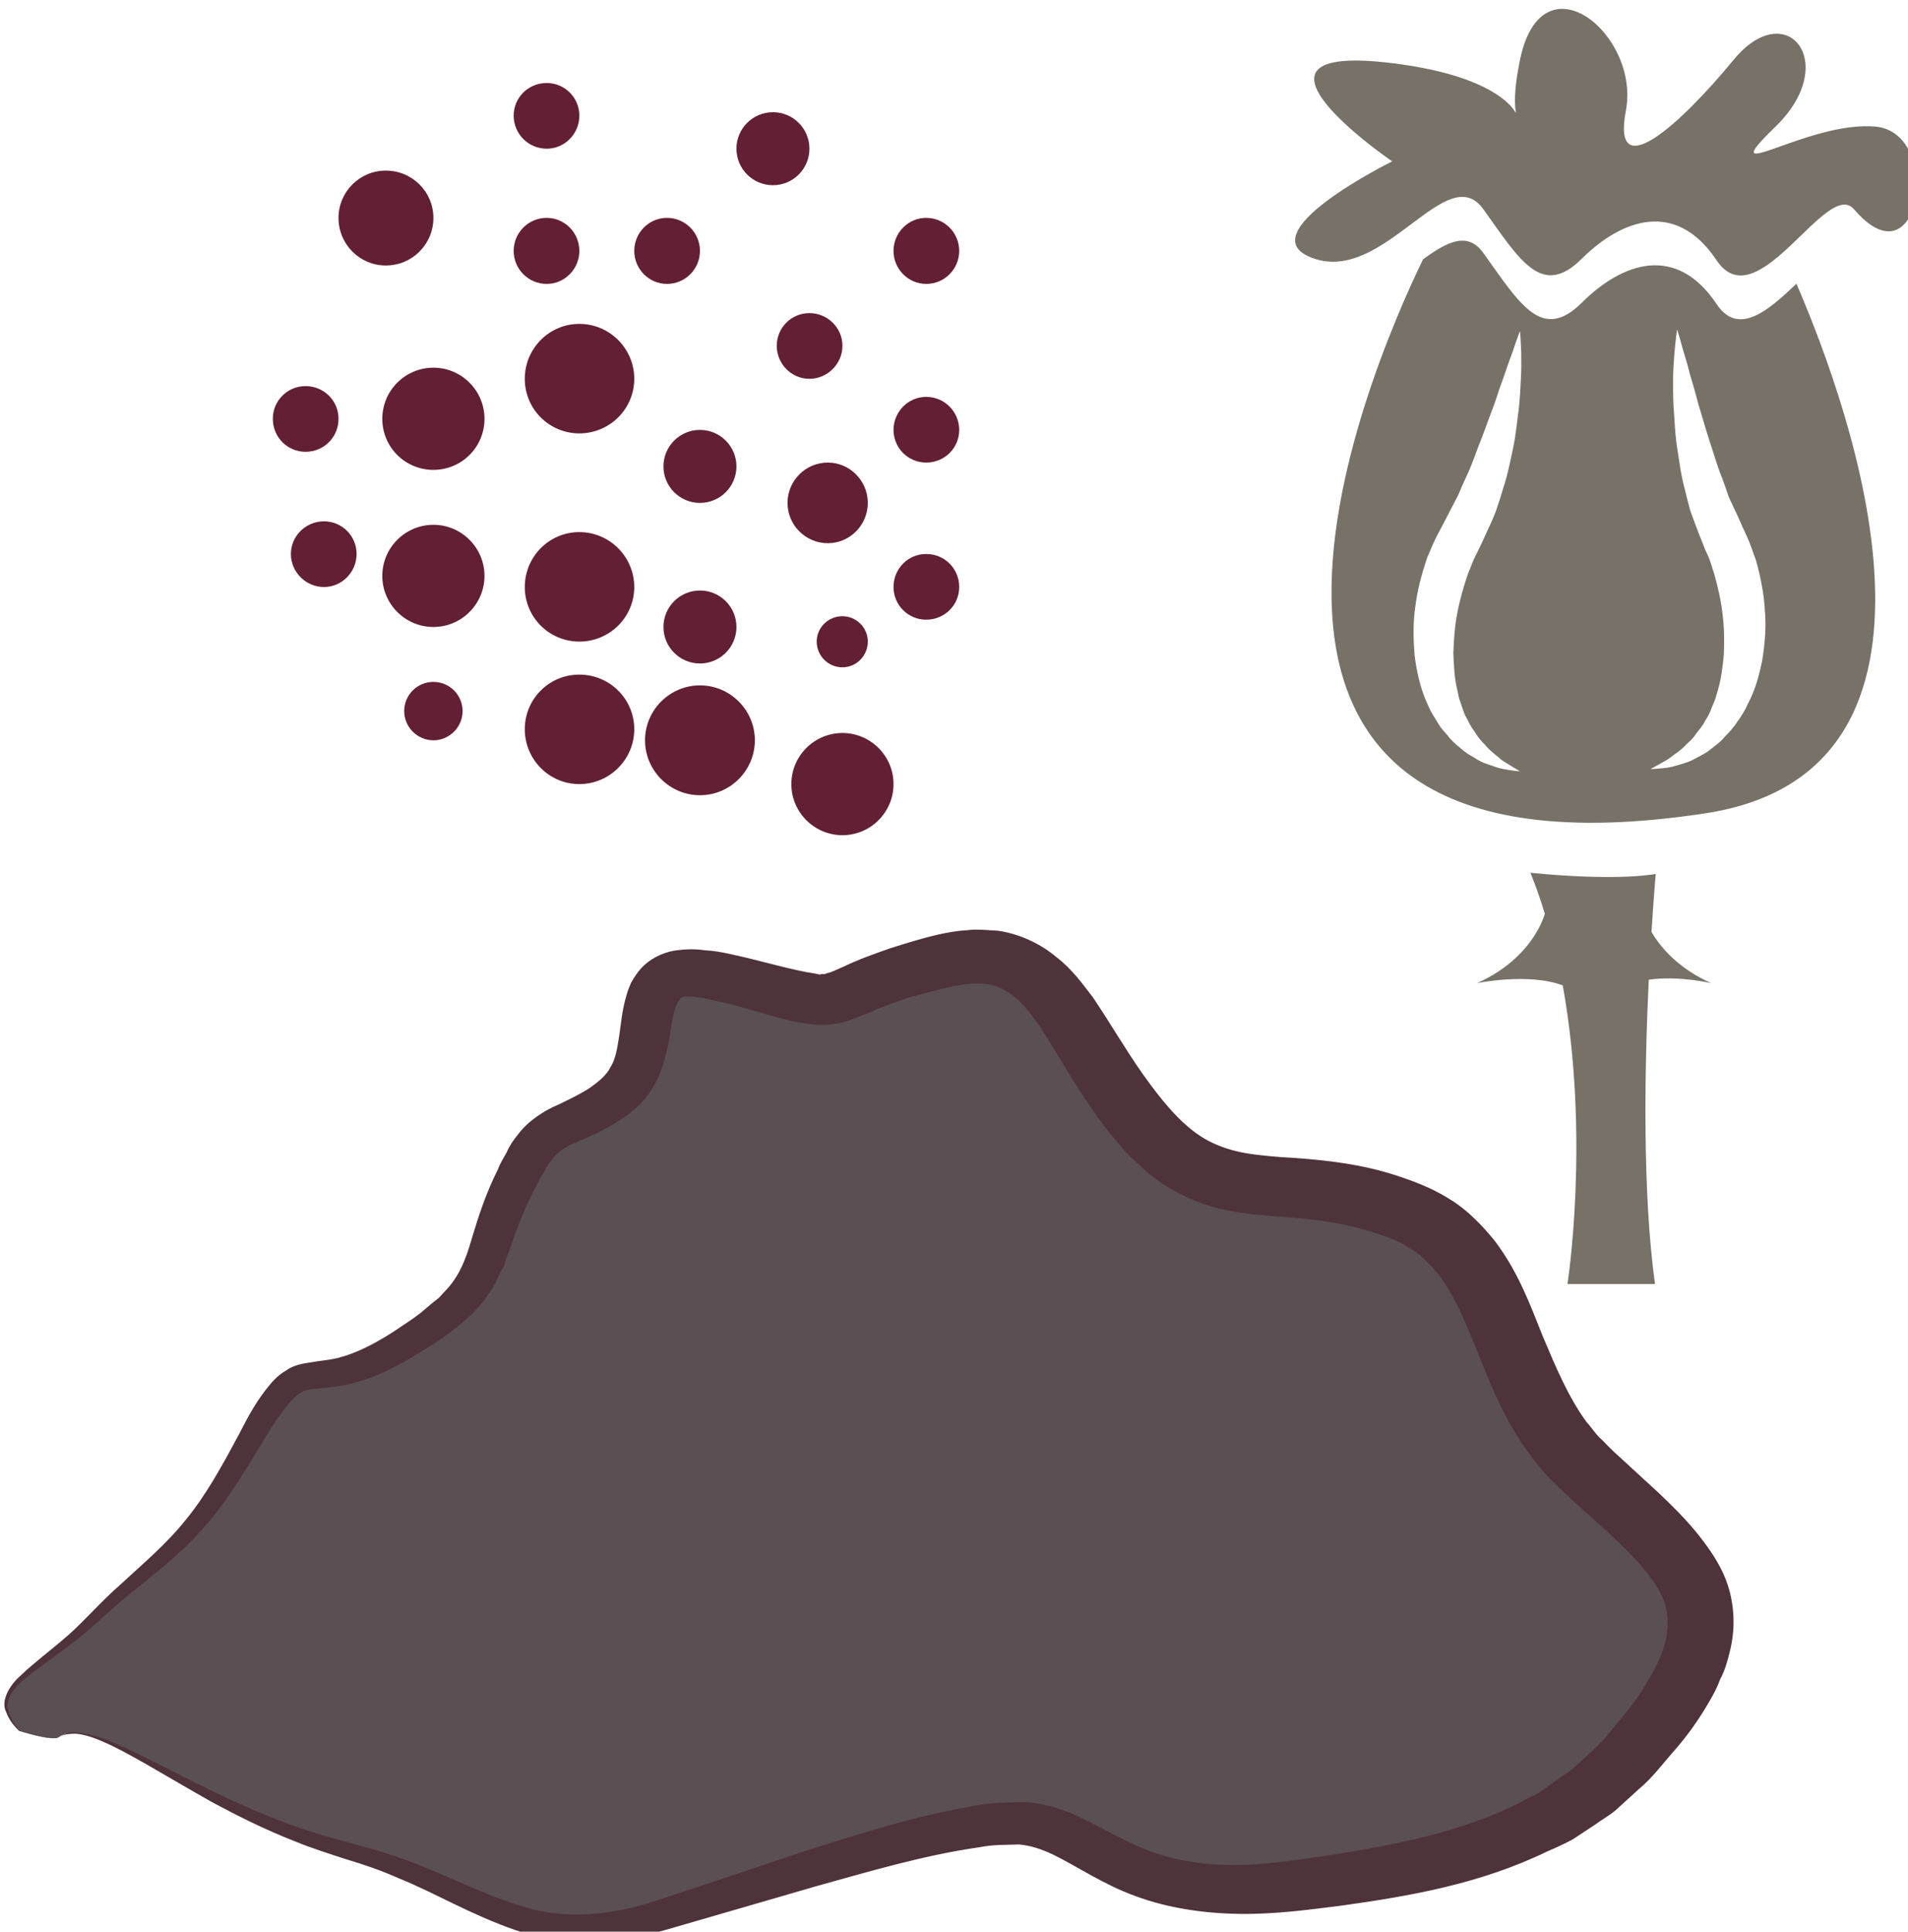 <?xml version="1.0" encoding="UTF-8" standalone="no"?>
<!-- Created with Inkscape (http://www.inkscape.org/) -->

<svg
   xmlns:dc="http://purl.org/dc/elements/1.1/"
   xmlns:cc="http://creativecommons.org/ns#"
   xmlns:rdf="http://www.w3.org/1999/02/22-rdf-syntax-ns#"
   xmlns:svg="http://www.w3.org/2000/svg"
   xmlns="http://www.w3.org/2000/svg"
   xmlns:sodipodi="http://sodipodi.sourceforge.net/DTD/sodipodi-0.dtd"
   xmlns:inkscape="http://www.inkscape.org/namespaces/inkscape"
   width="1345.214mm"
   height="1361.66mm"
   viewBox="0 0 1345.214 1361.66"
   version="1.1"
   id="svg8"
   inkscape:version="0.92.4 (5da689c313, 2019-01-14)"
   sodipodi:docname="Mák šedý mletý.svg">
  <defs
     id="defs2">
    <style
       type="text/css"
       id="style2">
   <![CDATA[
    .fil4 {fill:#9C572E;fill-rule:nonzero}
    .fil5 {fill:#AF6E4E;fill-rule:nonzero}
    .fil2 {fill:#B6795C;fill-rule:nonzero}
    .fil6 {fill:#B89479;fill-rule:nonzero}
    .fil3 {fill:#E5AC81;fill-rule:nonzero}
    .fil0 {fill:#EFDBA8;fill-rule:nonzero}
    .fil1 {fill:#F4E7C9;fill-rule:nonzero}
   ]]>
  </style>
    <style
       type="text/css"
       id="style2-5">
   <![CDATA[
    .fil0 {fill:#041928;fill-rule:nonzero}
    .fil1 {fill:#777167;fill-rule:nonzero}
   ]]>
  </style>
    <style
       type="text/css"
       id="style2-51">
   <![CDATA[
    .fil1 {fill:#E6CEA3;fill-rule:nonzero}
    .fil0 {fill:#F7EEB7;fill-rule:nonzero}
   ]]>
  </style>
    <style
       type="text/css"
       id="style2-9">
   <![CDATA[
    .fil1 {fill:#777167;fill-rule:nonzero}
    .fil0 {fill:#854D10;fill-rule:nonzero}
   ]]>
  </style>
    <style
       type="text/css"
       id="style2-95">
   <![CDATA[
    .fil0 {fill:#631F34;fill-rule:nonzero}
    .fil1 {fill:#777167;fill-rule:nonzero}
   ]]>
  </style>
  </defs>
  <sodipodi:namedview
     id="base"
     pagecolor="#ffffff"
     bordercolor="#666666"
     borderopacity="1.0"
     inkscape:pageopacity="0.0"
     inkscape:pageshadow="2"
     inkscape:zoom="0.0875"
     inkscape:cx="4363.2308"
     inkscape:cy="2556.6279"
     inkscape:document-units="mm"
     inkscape:current-layer="Vrstva_x0020_1"
     showgrid="false"
     inkscape:window-width="1920"
     inkscape:window-height="1001"
     inkscape:window-x="-9"
     inkscape:window-y="-9"
     inkscape:window-maximized="1" />
  <g
     inkscape:label="Vrstva 1"
     inkscape:groupmode="layer"
     id="layer1"
     transform="translate(861.152,365.333)">
 
 <g
   transform="matrix(0.265,0,0,0.265,-2822.124,-3578.909)"
   id="Vrstva_x0020_1">

  <g
   id="_836759704">
   
   
   
   
   
   
   
  </g>

  <path
   inkscape:connector-curvature="0"
   d="m 7555.948,16748.002 c 89.245,-70.652 391.684,202.04 756.099,297.482 363.175,96.681 472.252,291.284 852.781,173.531 381.768,-114.035 763.536,-252.86 954.421,-242.944 190.884,11.156 264.015,224.351 730.07,166.094 467.294,-57.017 743.704,-135.106 969.294,-443.743 225.59,-309.877 60.736,-427.63 -194.602,-659.418 -255.339,-231.788 -184.687,-578.85 -498.282,-696.603 -311.117,-115.274 -484.648,21.072 -691.645,-231.788 -208.238,-251.62 -225.591,-502 -537.947,-425.151 -312.356,78.089 -224.351,135.106 -432.588,78.089 -206.998,-59.496 -293.763,-78.089 -328.469,17.353 -35.946,97.921 0,214.435 -138.825,291.284 -138.825,78.089 -156.178,38.425 -242.943,233.028 -85.526,192.123 -34.706,251.62 -293.763,406.558 -260.296,153.699 -242.943,-37.185 -399.121,251.62 -154.938,290.045 -251.62,307.398 -406.558,462.336 -156.178,154.938 -308.637,188.405 -203.279,304.919 0,0 92.963,28.509 105.358,17.353 z"
   style="fill:#5a4f53;;fill-rule:nonzero;stroke-width:1.24"
   id="path22"
   class="fil0" />

  <path
   inkscape:connector-curvature="0"
   d="m 7555.948,16748.002 c 0,0 0,2.479 -16.114,2.479 -14.874,0 -40.904,-4.958 -89.245,-19.832 -8.677,-8.677 -24.79,-23.551 -34.706,-50.82 -13.634,-27.269 6.198,-68.173 40.904,-97.921 33.467,-32.227 75.61,-63.215 121.472,-102.879 44.622,-38.425 88.005,-90.484 145.022,-140.064 55.778,-52.06 117.753,-102.879 171.052,-169.813 53.299,-64.454 96.681,-143.783 142.543,-229.309 22.311,-43.382 45.862,-89.244 85.526,-135.106 9.916,-11.155 21.072,-22.311 38.425,-32.227 14.874,-11.156 35.946,-17.353 53.299,-19.832 33.467,-6.198 58.257,-7.437 84.287,-13.635 49.58,-12.395 99.16,-38.425 147.501,-69.412 23.551,-16.114 49.58,-32.227 71.891,-49.58 l 32.227,-27.27 17.353,-13.634 13.635,-14.874 c 38.425,-38.425 57.017,-83.047 74.37,-143.783 17.353,-58.257 38.425,-122.711 69.412,-183.447 4.958,-14.874 14.874,-29.748 23.551,-45.862 6.198,-14.874 17.353,-32.227 30.988,-48.341 26.03,-34.706 70.652,-63.215 104.119,-76.849 30.988,-14.874 64.454,-30.988 88.005,-47.101 22.311,-16.114 42.143,-32.228 53.299,-54.539 12.395,-19.832 17.353,-48.34 22.311,-80.568 4.958,-32.227 7.437,-69.412 19.832,-110.316 2.479,-9.916 7.437,-22.311 12.395,-33.466 7.437,-12.396 14.874,-24.791 26.03,-37.186 21.072,-23.55 53.299,-40.903 86.766,-47.101 33.467,-4.958 58.257,-4.958 83.047,-1.239 23.551,1.239 44.622,4.958 66.933,9.916 81.808,17.353 164.855,43.382 226.83,52.059 l 11.156,2.479 c 2.479,0 3.719,-1.24 7.437,-1.24 3.719,0 7.437,1.24 12.395,-2.479 7.437,0 27.269,-9.916 44.622,-17.353 38.425,-18.592 80.568,-33.466 122.711,-48.341 43.383,-13.634 81.807,-26.029 130.148,-37.185 23.551,-4.958 48.341,-9.916 75.61,-11.155 24.79,-3.719 54.538,0 81.807,1.239 59.497,8.677 115.275,35.946 156.178,70.652 43.383,33.467 69.413,71.892 96.682,106.598 48.341,71.891 88.005,141.304 133.867,205.758 45.862,64.454 95.442,126.43 152.459,163.615 28.509,18.592 59.497,30.988 94.203,39.664 34.706,8.677 76.849,12.395 121.471,16.114 90.484,4.958 198.322,14.874 296.243,45.861 47.101,14.874 101.639,34.707 148.74,64.455 49.581,29.748 88.005,70.652 121.472,111.555 63.215,83.047 95.442,172.292 127.669,252.86 35.946,85.526 69.413,164.854 117.754,230.548 13.634,14.874 24.79,33.467 40.903,47.101 13.635,13.635 27.269,28.509 45.862,44.623 35.946,33.466 71.891,65.694 106.598,97.921 34.706,33.466 70.652,68.173 104.118,110.316 32.227,40.904 64.455,86.765 80.568,142.543 16.114,55.778 16.114,114.035 2.479,167.334 -6.197,26.029 -13.634,52.059 -26.029,74.37 -8.677,24.79 -21.072,45.862 -33.467,66.933 -24.79,42.144 -53.299,81.808 -84.287,117.754 -32.227,35.945 -60.735,75.61 -97.921,106.597 l -54.538,49.581 c -17.353,17.353 -39.664,28.508 -59.496,43.382 l -61.976,40.904 c -23.55,12.395 -44.622,22.311 -68.173,32.227 -178.489,86.766 -368.133,118.993 -545.383,143.783 -88.005,11.156 -178.489,23.551 -272.691,22.311 -92.963,-1.239 -189.645,-14.874 -276.41,-47.101 -86.766,-30.988 -159.897,-81.808 -221.872,-111.556 -32.227,-14.874 -59.497,-23.55 -89.245,-26.029 -34.706,1.239 -68.173,0 -105.358,7.437 -147.501,21.071 -292.524,64.454 -431.348,102.879 -140.064,40.903 -273.931,79.328 -401.6,116.513 -66.933,18.593 -136.346,30.988 -204.519,32.228 -69.412,1.239 -137.585,-11.156 -195.842,-30.988 -121.472,-42.143 -214.435,-99.161 -309.877,-137.585 -47.101,-21.072 -94.203,-37.186 -140.064,-50.82 -45.862,-14.874 -92.963,-29.748 -135.106,-47.101 -85.526,-33.467 -158.657,-70.652 -223.111,-105.359 -127.669,-71.891 -223.111,-132.627 -293.763,-162.375 -34.706,-14.874 -64.454,-22.311 -85.526,-18.593 -19.832,1.24 -27.269,9.916 -28.509,8.677 1.24,1.239 8.677,-7.437 28.509,-12.395 21.072,-2.479 52.059,3.718 88.005,14.874 75.61,28.509 174.77,83.047 306.158,147.501 65.694,30.988 140.064,64.455 224.351,92.963 42.143,14.874 85.526,26.03 133.867,39.665 48.341,12.395 97.921,27.269 148.741,45.861 100.4,37.186 200.8,90.484 308.637,122.712 109.077,33.466 229.309,23.55 349.541,-16.114 126.43,-40.904 257.817,-85.526 394.163,-131.388 140.064,-43.383 282.608,-91.723 447.462,-120.232 39.664,-8.677 85.526,-9.916 131.388,-11.156 49.58,0 101.639,16.114 141.304,33.467 83.047,38.425 143.783,78.089 214.434,101.64 69.413,23.55 145.023,33.466 225.591,32.227 78.089,-1.24 161.136,-14.874 247.901,-27.269 171.052,-27.269 344.583,-61.976 493.324,-136.346 16.114,-9.916 35.946,-18.593 54.538,-28.509 l 49.581,-34.706 c 16.113,-12.395 34.706,-22.311 49.58,-37.185 l 44.622,-40.904 c 30.988,-27.269 54.538,-60.736 81.808,-92.963 27.269,-30.988 49.58,-65.694 69.412,-100.4 9.916,-17.353 19.832,-33.467 26.03,-50.82 8.676,-17.353 12.395,-33.466 17.353,-50.82 6.197,-33.466 6.197,-63.214 -2.479,-94.202 -18.593,-58.257 -78.089,-122.711 -143.783,-183.447 -35.946,-32.227 -69.413,-63.215 -104.119,-94.203 -17.353,-14.874 -37.185,-34.706 -57.017,-54.538 -19.832,-18.593 -34.706,-40.904 -52.059,-61.975 -64.455,-84.287 -102.879,-178.489 -137.586,-265.255 -32.227,-81.807 -63.214,-157.417 -106.597,-215.674 -23.551,-27.269 -45.862,-53.299 -76.85,-70.652 -28.508,-19.832 -63.215,-32.227 -104.118,-44.622 -78.089,-24.79 -158.657,-34.706 -252.86,-40.904 -47.101,-3.718 -97.921,-7.437 -152.459,-21.072 -54.538,-13.634 -106.598,-37.185 -151.22,-66.933 -22.311,-16.114 -43.383,-30.988 -60.736,-49.58 -19.832,-16.114 -35.946,-33.467 -50.82,-52.06 -30.987,-34.706 -57.017,-69.412 -81.807,-106.597 -49.58,-71.892 -89.245,-145.022 -130.148,-206.998 -22.312,-30.987 -43.383,-60.736 -66.934,-79.328 -22.311,-18.593 -45.862,-29.748 -70.652,-34.706 -28.508,-3.719 -61.975,-2.479 -96.681,6.197 -34.706,6.198 -76.849,19.832 -114.035,28.509 -35.946,12.395 -73.131,24.79 -106.598,40.903 -22.311,7.438 -39.664,17.354 -71.891,26.03 -13.634,3.719 -29.748,4.958 -45.862,6.198 h -24.79 l -19.832,-2.479 -38.425,-6.198 -30.988,-7.437 c -21.072,-6.197 -43.383,-12.395 -60.736,-17.353 -39.664,-11.156 -76.85,-22.311 -112.795,-29.748 -17.353,-3.719 -34.706,-8.677 -49.58,-9.916 -16.113,-2.479 -30.988,-2.479 -37.185,-2.479 -3.719,1.239 -7.437,2.479 -11.155,6.197 -1.24,1.24 -2.479,4.958 -4.958,6.198 -2.479,6.197 -4.958,9.916 -7.437,17.353 -8.677,26.03 -12.395,59.496 -18.593,94.202 -8.677,37.186 -16.114,76.85 -40.904,116.514 -21.072,39.664 -58.257,70.652 -95.442,92.963 -35.946,23.551 -69.412,37.185 -102.879,52.059 -33.467,13.635 -49.58,23.551 -65.694,42.144 -8.677,11.155 -17.353,19.832 -23.551,34.706 -7.437,12.395 -16.114,26.029 -22.311,39.664 -29.748,55.778 -50.82,109.077 -70.652,168.573 -6.197,14.874 -12.395,29.748 -16.114,45.862 -8.677,14.874 -16.114,29.748 -22.311,44.622 -8.677,16.114 -18.593,29.748 -28.509,44.622 -11.156,16.114 -23.551,26.03 -34.706,39.665 l -19.832,17.353 -18.593,16.113 -39.664,29.748 c -27.269,18.593 -54.538,34.707 -80.568,50.82 -54.538,32.227 -112.795,60.736 -178.489,74.371 -32.227,6.197 -66.933,8.676 -90.484,11.155 -19.832,2.479 -32.227,9.916 -48.341,26.03 -32.227,33.467 -58.257,76.849 -83.047,117.753 -52.059,85.526 -100.4,166.094 -161.136,231.788 -60.736,68.173 -127.669,117.753 -184.686,164.854 -59.496,47.102 -105.358,95.442 -154.938,132.628 -48.341,38.424 -95.442,68.172 -128.909,96.681 -34.706,27.269 -53.299,60.736 -44.622,85.526 7.437,27.269 21.072,42.143 28.509,52.059 48.341,14.874 74.371,19.832 89.245,21.072 16.114,0 16.114,-2.479 16.114,-2.479 z"
   style="fill:#4f333b;fill-opacity:1;fill-rule:nonzero;stroke-width:1.24"
   id="path24"
   class="fil6" />

 
 
 <g
   transform="matrix(0.794,0,0,0.794,6087.447,3784.356)"
   id="Vrstva_x0020_1-0">

  <path
   d="m 3594.243,10894.285 c 0,60.554 -48.909,110.628 -109.463,110.628 -61.719,0 -110.628,-50.074 -110.628,-110.628 0,-60.555 48.909,-109.462 110.628,-109.462 60.554,0 109.463,48.907 109.463,109.462 z"
   style="fill:#631f34;fill-opacity:1;fill-rule:nonzero;stroke-width:1.165"
   id="path7-3"
   class="fil0"
   inkscape:connector-curvature="0" />

  <path
   d="m 3998.325,11347.276 c 0,60.554 -48.909,110.628 -110.627,110.628 -60.554,0 -109.463,-50.074 -109.463,-110.628 0,-60.554 48.909,-110.628 109.463,-110.628 61.719,0 110.627,50.074 110.627,110.628 z"
   style="fill:#631f34;fill-opacity:1;fill-rule:nonzero;stroke-width:1.165"
   id="path9-7"
   class="fil0"
   inkscape:connector-curvature="0" />

  <path
   d="m 3594.243,11347.276 c 0,60.554 -48.909,110.628 -109.463,110.628 -61.719,0 -110.628,-50.074 -110.628,-110.628 0,-60.554 48.909,-110.628 110.628,-110.628 60.554,0 109.463,50.074 109.463,110.628 z"
   style="fill:#631f34;fill-opacity:1;fill-rule:nonzero;stroke-width:1.165"
   id="path11-8"
   class="fil0"
   inkscape:connector-curvature="0" />

  <path
   d="m 3105.153,11236.648 c 0,88.503 -71.035,159.537 -159.537,159.537 -87.338,0 -158.372,-71.034 -158.372,-159.537 0,-87.337 71.034,-158.372 158.372,-158.372 88.502,0 159.537,71.035 159.537,158.372 z"
   style="fill:#631f34;fill-opacity:1;fill-rule:nonzero;stroke-width:1.165"
   id="path13-8"
   class="fil0"
   inkscape:connector-curvature="0" />

  <path
   d="m 4365.142,11004.913 c 0,67.54 -54.732,122.272 -122.273,122.272 -67.541,0 -122.273,-54.732 -122.273,-122.272 0,-67.541 54.731,-122.273 122.273,-122.273 67.541,0 122.273,54.732 122.273,122.273 z"
   style="fill:#631f34;fill-opacity:1;fill-rule:nonzero;stroke-width:1.165"
   id="path15-8"
   class="fil0"
   inkscape:connector-curvature="0" />

  <path
   d="m 4867.042,11347.276 c 0,60.554 -48.909,110.628 -110.628,110.628 -60.554,0 -109.463,-50.074 -109.463,-110.628 0,-60.554 48.909,-110.628 109.463,-110.628 61.719,0 110.628,50.074 110.628,110.628 z"
   style="fill:#631f34;fill-opacity:1;fill-rule:nonzero;stroke-width:1.165"
   id="path17-7"
   class="fil0"
   inkscape:connector-curvature="0" />

  <path
   d="m 4475.77,11665.184 c 0,60.555 -50.074,110.628 -110.627,110.628 -60.554,0 -109.463,-50.073 -109.463,-110.628 0,-60.554 48.909,-109.462 109.463,-109.462 60.554,0 110.627,48.908 110.627,109.462 z"
   style="fill:#631f34;fill-opacity:1;fill-rule:nonzero;stroke-width:1.165"
   id="path19-9"
   class="fil0"
   inkscape:connector-curvature="0" />

  <path
   d="m 4120.597,12069.267 c 0,67.54 -54.731,122.272 -122.273,122.272 -67.541,0 -122.273,-54.732 -122.273,-122.272 0,-67.541 54.732,-122.273 122.273,-122.273 67.541,0 122.273,54.732 122.273,122.273 z"
   style="fill:#631f34;fill-opacity:1;fill-rule:nonzero;stroke-width:1.165"
   id="path21"
   class="fil0"
   inkscape:connector-curvature="0" />

  <path
   d="m 3778.234,11775.812 c 0,101.312 -82.68,182.827 -183.991,182.827 -101.311,0 -182.827,-81.515 -182.827,-182.827 0,-101.311 81.515,-183.991 182.827,-183.991 101.312,0 183.991,82.68 183.991,183.991 z"
   style="fill:#631f34;fill-opacity:1;fill-rule:nonzero;stroke-width:1.165"
   id="path23"
   class="fil0"
   inkscape:connector-curvature="0" />

  <path
   d="m 3276.334,11909.729 c 0,95.49 -76.857,171.183 -171.182,171.183 -94.325,0 -171.182,-75.693 -171.182,-171.183 0,-94.324 76.857,-171.181 171.182,-171.181 94.325,0 171.182,76.857 171.182,171.181 z"
   style="fill:#631f34;fill-opacity:1;fill-rule:nonzero;stroke-width:1.165"
   id="path25"
   class="fil0"
   inkscape:connector-curvature="0" />

  <path
   d="m 2787.244,11909.729 c 0,61.719 -48.909,110.629 -110.628,110.629 -60.554,0 -109.463,-48.91 -109.463,-110.629 0,-60.552 48.909,-109.462 109.463,-109.462 61.719,0 110.628,48.91 110.628,109.462 z"
   style="fill:#631f34;fill-opacity:1;fill-rule:nonzero;stroke-width:1.165"
   id="path27"
   class="fil0"
   inkscape:connector-curvature="0" />

  <path
   d="m 2847.798,12362.721 c 0,60.554 -48.909,110.627 -109.463,110.627 -60.554,0 -110.628,-50.073 -110.628,-110.627 0,-60.554 50.074,-109.463 110.628,-109.463 60.554,0 109.463,48.909 109.463,109.463 z"
   style="fill:#631f34;fill-opacity:1;fill-rule:nonzero;stroke-width:1.165"
   id="path29"
   class="fil0"
   inkscape:connector-curvature="0" />

  <path
   d="m 3276.334,12436.084 c 0,94.324 -76.857,171.182 -171.182,171.182 -94.325,0 -171.182,-76.858 -171.182,-171.182 0,-94.324 76.857,-171.181 171.182,-171.181 94.325,0 171.182,76.857 171.182,171.181 z"
   style="fill:#631f34;fill-opacity:1;fill-rule:nonzero;stroke-width:1.165"
   id="path31"
   class="fil0"
   inkscape:connector-curvature="0" />

  <path
   d="m 3778.234,12473.348 c 0,101.312 -82.68,182.827 -183.991,182.827 -101.311,0 -182.827,-81.515 -182.827,-182.827 0,-101.312 81.515,-183.99 182.827,-183.99 101.312,0 183.991,82.678 183.991,183.99 z"
   style="fill:#631f34;fill-opacity:1;fill-rule:nonzero;stroke-width:1.165"
   id="path33"
   class="fil0"
   inkscape:connector-curvature="0" />

  <path
   d="m 3778.234,12949.629 c 0,101.311 -82.68,183.992 -183.991,183.992 -101.311,0 -182.827,-82.681 -182.827,-183.992 0,-101.311 81.515,-182.826 182.827,-182.826 101.312,0 183.991,81.515 183.991,182.826 z"
   style="fill:#631f34;fill-opacity:1;fill-rule:nonzero;stroke-width:1.165"
   id="path35"
   class="fil0"
   inkscape:connector-curvature="0" />

  <path
   d="m 3202.971,12889.076 c 0,53.566 -44.251,97.818 -97.818,97.818 -53.567,0 -97.818,-44.252 -97.818,-97.818 0,-54.733 44.251,-97.819 97.818,-97.819 53.567,0 97.818,43.086 97.818,97.819 z"
   style="fill:#631f34;fill-opacity:1;fill-rule:nonzero;stroke-width:1.165"
   id="path37"
   class="fil0"
   inkscape:connector-curvature="0" />

  <path
   d="m 4120.597,12607.266 c 0,67.541 -54.731,122.273 -122.273,122.273 -67.541,0 -122.273,-54.732 -122.273,-122.273 0,-67.541 54.732,-122.272 122.273,-122.272 67.541,0 122.273,54.731 122.273,122.272 z"
   style="fill:#631f34;fill-opacity:1;fill-rule:nonzero;stroke-width:1.165"
   id="path39"
   class="fil0"
   inkscape:connector-curvature="0" />

  <path
   d="m 4560.779,12191.539 c 0,74.528 -60.554,135.083 -133.918,135.083 -74.528,0 -135.082,-60.555 -135.082,-135.083 0,-74.528 60.554,-135.081 135.082,-135.081 73.364,0 133.918,60.553 133.918,135.081 z"
   style="fill:#631f34;fill-opacity:1;fill-rule:nonzero;stroke-width:1.165"
   id="path41"
   class="fil0"
   inkscape:connector-curvature="0" />

  <path
   d="m 4867.042,11946.994 c 0,60.554 -48.909,109.464 -110.628,109.464 -60.554,0 -109.463,-48.91 -109.463,-109.464 0,-60.553 48.909,-110.628 109.463,-110.628 61.719,0 110.628,50.075 110.628,110.628 z"
   style="fill:#631f34;fill-opacity:1;fill-rule:nonzero;stroke-width:1.165"
   id="path43"
   class="fil0"
   inkscape:connector-curvature="0" />

  <path
   d="m 4560.779,12656.175 c 0,47.744 -38.428,86.173 -85.009,86.173 -47.745,0 -86.173,-38.429 -86.173,-86.173 0,-46.58 38.428,-85.009 86.173,-85.009 46.58,0 85.009,38.429 85.009,85.009 z"
   style="fill:#631f34;fill-opacity:1;fill-rule:nonzero;stroke-width:1.165"
   id="path45"
   class="fil0"
   inkscape:connector-curvature="0" />

  <path
   d="m 4182.316,12986.894 c 0,101.31 -82.68,183.991 -183.991,183.991 -101.311,0 -183.991,-82.681 -183.991,-183.991 0,-101.312 82.68,-183.992 183.991,-183.992 101.312,0 183.991,82.68 183.991,183.992 z"
   style="fill:#631f34;fill-opacity:1;fill-rule:nonzero;stroke-width:1.165"
   id="path47"
   class="fil0"
   inkscape:connector-curvature="0" />

  <path
   d="m 4646.952,13133.621 c 0,94.324 -76.857,171.181 -171.182,171.181 -94.325,0 -171.182,-76.857 -171.182,-171.181 0,-94.325 76.857,-171.182 171.182,-171.182 94.325,0 171.182,76.857 171.182,171.182 z"
   style="fill:#631f34;fill-opacity:1;fill-rule:nonzero;stroke-width:1.165"
   id="path49"
   class="fil0"
   inkscape:connector-curvature="0" />

  <path
   d="m 4867.042,12473.348 c 0,60.554 -48.909,109.464 -110.628,109.464 -60.554,0 -109.463,-48.91 -109.463,-109.464 0,-61.719 48.909,-110.627 109.463,-110.627 61.719,0 110.628,48.908 110.628,110.627 z"
   style="fill:#631f34;fill-opacity:1;fill-rule:nonzero;stroke-width:1.165"
   id="path51"
   class="fil0"
   inkscape:connector-curvature="0" />

  <path
   d="m 7558.288,12715.913 c -9.996,52.479 -24.158,102.46 -47.481,146.609 -4.998,11.662 -10.829,22.491 -16.661,32.488 -6.664,10.829 -13.328,20.824 -19.992,29.988 -12.495,19.992 -28.322,35.819 -43.316,51.646 -13.329,16.66 -30.822,28.323 -46.649,40.818 -14.161,12.495 -31.654,19.992 -46.648,28.322 -29.155,17.493 -59.143,22.491 -81.635,29.988 -22.491,4.998 -41.651,4.998 -54.146,6.665 -12.495,0.832 -18.326,0.832 -18.326,0.832 0,0 5.83,-3.331 16.66,-9.162 9.996,-5.832 26.656,-14.161 44.983,-25.824 17.493,-14.161 39.984,-26.656 59.977,-49.147 10.829,-9.997 22.491,-19.993 30.822,-34.154 9.996,-13.328 21.658,-24.99 29.155,-40.817 9.163,-14.995 18.327,-29.989 24.157,-48.314 3.332,-8.331 7.497,-16.661 10.829,-25.824 2.499,-9.163 5.831,-18.326 8.33,-28.323 11.662,-37.485 16.66,-79.135 20.825,-122.452 1.667,-43.316 1.667,-88.299 -4.165,-134.114 -4.998,-45.816 -15.828,-91.631 -28.323,-136.614 -7.497,-20.825 -10.829,-39.152 -22.491,-64.142 l -8.329,-17.493 -3.332,-9.163 -1.666,-4.165 v -0.833 c -0.833,-0.834 2.499,4.998 0.832,2.499 l -0.832,-1.666 -0.833,-2.499 -14.994,-37.486 c -9.996,-25.823 -19.159,-50.813 -28.323,-75.804 -6.664,-25.823 -13.328,-49.98 -19.159,-74.971 -13.329,-49.147 -18.327,-96.629 -25.824,-142.444 -6.664,-44.983 -7.497,-87.467 -10.829,-127.451 -2.499,-39.151 -1.667,-75.803 -1.667,-107.458 0.833,-32.488 3.332,-59.977 4.998,-83.301 4.166,-45.816 8.33,-71.639 8.33,-71.639 0,0 8.33,24.99 19.992,69.14 6.664,21.658 14.994,48.314 22.491,79.136 9.163,29.988 19.159,64.141 28.323,100.794 11.662,36.653 22.491,76.637 35.819,118.287 14.162,40.818 25.824,84.967 43.317,128.284 8.331,21.658 15.828,43.316 23.325,65.807 9.996,20.826 19.992,42.484 29.988,64.143 9.996,23.323 20.825,46.648 31.654,69.973 9.996,20.824 19.992,53.312 29.988,79.969 14.994,54.978 26.656,110.789 29.155,166.601 4.998,54.979 0,110.791 -8.329,163.271 z m -808.853,-944.634 c -1.667,31.654 -3.332,68.307 -7.497,107.458 -5.831,39.152 -9.164,82.468 -18.327,126.618 -9.996,44.982 -18.326,92.464 -34.986,140.779 -6.664,24.157 -14.994,48.314 -23.325,73.304 -9.163,24.158 -20.825,49.148 -32.487,74.138 l -16.66,36.653 -2.499,4.998 -0.833,0.833 c -0.832,3.331 1.667,-2.499 1.667,-1.667 h -0.833 l -0.833,2.499 -4.165,8.331 -8.33,17.493 c -13.328,24.157 -18.326,43.317 -27.489,63.309 -14.994,43.316 -28.322,89.132 -36.652,134.114 -9.163,45.816 -11.662,90.799 -13.329,134.115 1.667,43.317 3.332,85.8 13.329,124.119 1.666,9.163 4.165,19.159 5.831,28.322 3.331,9.163 6.664,17.493 9.163,26.657 3.332,8.329 5.831,17.493 9.163,25.822 4.166,8.331 8.33,15.828 12.495,23.325 6.665,16.66 17.493,29.155 25.824,42.483 8.33,14.161 19.159,25.823 29.155,35.819 19.16,23.325 40.818,37.486 57.478,52.48 18.327,12.495 34.154,20.826 44.15,27.489 10.829,6.665 16.66,9.996 16.66,9.996 0,0 -6.664,-0.832 -19.159,-1.665 -11.663,-2.499 -30.822,-3.333 -54.146,-9.996 -21.658,-8.331 -51.646,-14.161 -79.969,-34.154 -14.994,-8.33 -30.821,-17.493 -44.983,-30.821 -14.994,-12.495 -31.654,-25.824 -44.149,-43.317 -7.497,-8.33 -14.161,-16.66 -21.658,-24.99 -6.665,-9.163 -12.495,-19.159 -18.326,-29.155 -6.664,-9.997 -12.495,-19.993 -18.326,-30.821 -4.998,-10.83 -9.996,-22.491 -14.994,-33.321 -19.159,-45.816 -30.821,-97.462 -37.486,-150.775 -4.165,-52.48 -5.83,-108.291 2.499,-163.269 6.665,-54.979 21.659,-109.958 39.984,-164.104 11.663,-26.656 23.325,-56.645 34.986,-77.47 12.495,-22.491 24.158,-45.815 35.82,-68.306 10.829,-20.826 21.658,-41.651 32.487,-62.476 9.163,-21.659 18.327,-43.317 28.323,-64.142 19.992,-41.651 33.32,-85.8 49.981,-125.784 15.827,-40.818 29.155,-79.969 43.316,-115.789 11.663,-36.652 23.325,-69.973 34.154,-99.128 9.996,-29.988 19.159,-55.812 27.489,-77.47 14.161,-43.317 24.157,-68.307 24.157,-68.307 0,0 2.499,25.823 4.165,72.472 0,23.324 0.833,50.814 -0.832,83.301 z m 922.975,-314.045 c -92.464,88.299 -194.091,178.264 -267.396,68.307 -135.781,-203.254 -316.544,-139.113 -451.491,-4.998 -134.114,133.282 -207.42,4.998 -329.872,-165.769 -52.48,-74.137 -121.619,-38.319 -202.422,20.825 -184.095,379.02 -944.633,2144.168 945.466,1855.946 922.142,-139.945 491.476,-1343.645 305.715,-1774.311 z"
   style="fill:#777167;fill-opacity:1;fill-rule:nonzero;stroke-width:0.833"
   id="path53"
   class="fil1"
   inkscape:connector-curvature="0" />

  <path
   d="m 7865.667,11208.165 c 224.08,261.565 299.884,-257.4 70.806,-277.393 -228.244,-19.992 -553.952,213.25 -334.037,0 219.915,-213.251 36.652,-439.829 -140.779,-223.247 -177.431,215.75 -409.841,425.669 -360.693,169.934 48.314,-255.734 -281.557,-525.629 -354.862,-169.934 -74.138,354.863 159.105,83.302 -428.168,10.83 -588.105,-72.472 0,329.038 0,329.038 0,0 -498.139,245.739 -261.565,325.707 236.575,80.802 445.661,-336.536 567.28,-164.935 122.453,170.766 195.758,299.05 329.872,164.935 134.948,-133.281 315.71,-197.423 451.491,5.831 136.613,203.255 369.857,-278.225 460.654,-170.766 z"
   style="fill:#777167;fill-opacity:1;fill-rule:nonzero;stroke-width:0.833"
   id="path55"
   class="fil1"
   inkscape:connector-curvature="0" />

  <path
   d="m 7386.687,13800.491 c -111.623,-49.98 -170.767,-121.619 -199.923,-171.6 7.497,-119.12 14.162,-194.091 14.162,-194.091 -155.773,24.991 -419.837,-4.165 -419.837,-4.165 18.327,44.982 34.153,90.798 48.315,137.446 -0.833,1.667 -37.485,147.443 -227.412,232.41 0,0 171.6,-35.82 287.389,7.497 92.464,512.302 15.826,1000.445 15.826,1000.445 h 293.22 c -42.483,-309.046 -34.986,-724.718 -20.826,-1019.604 101.627,-14.161 209.085,11.662 209.085,11.662 z"
   style="fill:#777167;fill-opacity:1;fill-rule:nonzero;stroke-width:0.833"
   id="path57"
   class="fil1"
   inkscape:connector-curvature="0" />

 </g>


 
 

 
 

 
 
</g>

</g>
</svg>
